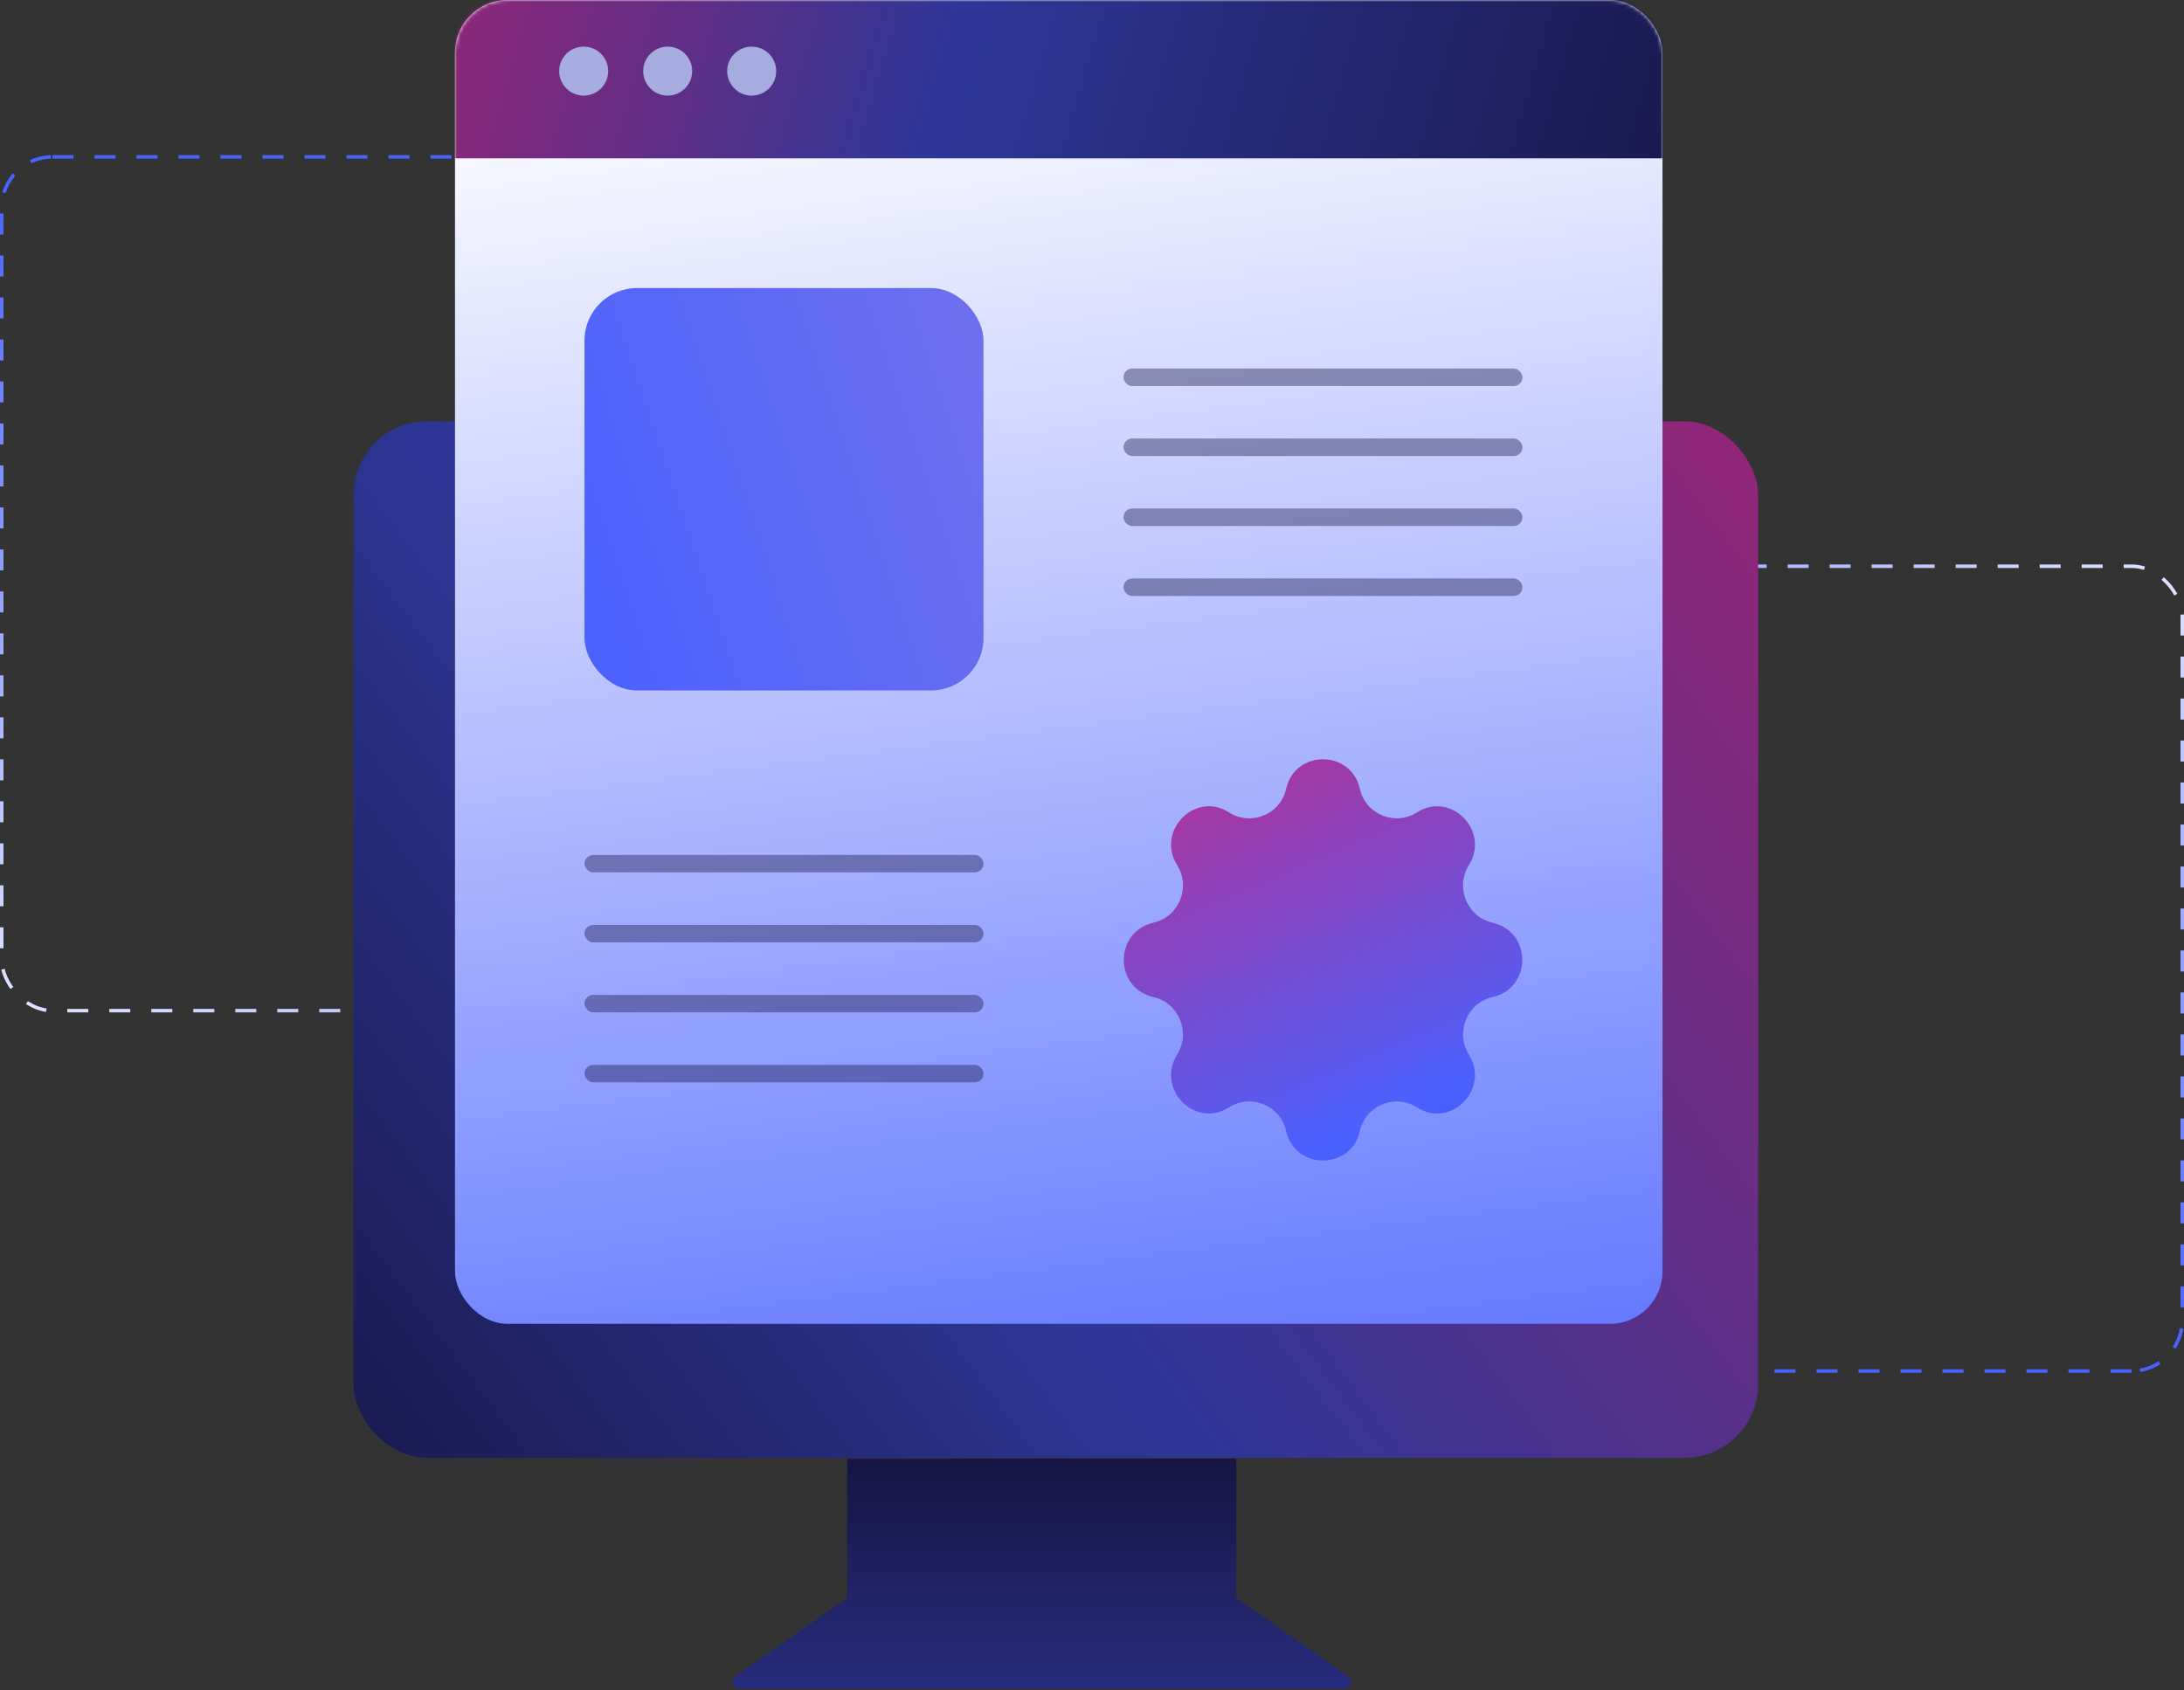 <?xml version="1.0" encoding="UTF-8"?> <svg xmlns="http://www.w3.org/2000/svg" width="624" height="483" viewBox="0 0 624 483" fill="none"><rect x="0" y="0" width="624" height="483" fill="#333333" stroke="none"/><rect x="0.5" y="44.822" width="408" height="244" rx="14.5" stroke="url(#paint0_linear_7_280)" stroke-dasharray="6 6"></rect><rect x="623.5" y="391.822" width="303" height="230" rx="14.5" transform="rotate(180 623.5 391.822)" stroke="url(#paint1_linear_7_280)" stroke-dasharray="6 6"></rect><rect x="101" y="120.41" width="401.325" height="296.216" rx="21" fill="url(#paint2_linear_7_280)"></rect><path fill-rule="evenodd" clip-rule="evenodd" d="M353.227 416.868H242.055V456.705L210.196 479.006C208.594 480.127 209.388 482.645 211.343 482.645H383.94C385.895 482.645 386.689 480.127 385.087 479.006L353.227 456.704H353.227V416.868Z" fill="url(#paint3_linear_7_280)"></path><rect x="130" width="345" height="378.322" rx="15" fill="url(#paint4_linear_7_280)"></rect><mask id="mask0_7_280" style="mask-type:alpha" maskUnits="userSpaceOnUse" x="130" y="0" width="345" height="379"><rect x="130" width="345" height="378.322" rx="15" fill="url(#paint5_linear_7_280)"></rect></mask><g mask="url(#mask0_7_280)"><rect x="130" y="-9.062" width="353.029" height="54.309" fill="url(#paint6_linear_7_280)"></rect><circle cx="166.768" cy="20.322" r="7" fill="#A6ACDF"></circle><circle cx="190.768" cy="20.322" r="7" fill="#A6ACDF"></circle><circle cx="214.768" cy="20.322" r="7" fill="#A6ACDF"></circle><path d="M367.471 225.424C369.985 214.177 386.015 214.177 388.529 225.424V225.424C390.161 232.728 398.555 236.189 404.864 232.163V232.163C414.566 225.973 425.783 237.473 419.684 247.233V247.233C415.716 253.582 419.147 262.03 426.447 263.696V263.696C437.743 266.274 437.743 282.37 426.447 284.949V284.949C419.147 286.615 415.716 295.062 419.684 301.412V301.412C425.783 311.172 414.566 322.672 404.864 316.481V316.481C398.555 312.455 390.161 315.917 388.529 323.22V323.22C386.015 334.467 369.985 334.467 367.471 323.22V323.22C365.839 315.917 357.445 312.455 351.136 316.481V316.481C341.434 322.672 330.217 311.172 336.316 301.412V301.412C340.284 295.062 336.853 286.615 329.553 284.949V284.949C318.257 282.37 318.257 266.274 329.553 263.696V263.696C336.853 262.03 340.284 253.582 336.316 247.233V247.233C330.217 237.473 341.434 225.973 351.136 232.163V232.163C357.445 236.189 365.839 232.728 367.471 225.424V225.424Z" fill="url(#paint7_linear_7_280)"></path><rect x="167" y="82.322" width="114" height="115" rx="15" fill="url(#paint8_linear_7_280)"></rect><rect opacity="0.4" x="321" y="105.322" width="114" height="5" rx="2.5" fill="#171544"></rect><rect opacity="0.4" x="321" y="145.322" width="114" height="5" rx="2.5" fill="#171544"></rect><rect opacity="0.4" x="321" y="125.322" width="114" height="5" rx="2.5" fill="#171544"></rect><rect opacity="0.4" x="321" y="165.322" width="114" height="5" rx="2.5" fill="#171544"></rect><rect opacity="0.4" x="167" y="244.322" width="114" height="5" rx="2.5" fill="#171544"></rect><rect opacity="0.4" x="167" y="284.322" width="114" height="5" rx="2.5" fill="#171544"></rect><rect opacity="0.4" x="167" y="264.322" width="114" height="5" rx="2.5" fill="#171544"></rect><rect opacity="0.4" x="167" y="304.322" width="114" height="5" rx="2.5" fill="#171544"></rect></g><defs><linearGradient id="paint0_linear_7_280" x1="-29" y1="319.267" x2="194.947" y2="-108.834" gradientUnits="userSpaceOnUse"><stop stop-color="white"></stop><stop offset="0.516" stop-color="#4961FF"></stop></linearGradient><linearGradient id="paint1_linear_7_280" x1="602.445" y1="651.556" x2="839.294" y2="294.63" gradientUnits="userSpaceOnUse"><stop stop-color="white"></stop><stop offset="0.516" stop-color="#4961FF"></stop></linearGradient><linearGradient id="paint2_linear_7_280" x1="716" y1="-40.678" x2="63.658" y2="448.867" gradientUnits="userSpaceOnUse"><stop stop-color="#EF165B"></stop><stop offset="0.704" stop-color="#2D3797"></stop><stop offset="0.979" stop-color="#171544"></stop></linearGradient><linearGradient id="paint3_linear_7_280" x1="297.642" y1="416.868" x2="297.642" y2="633.157" gradientUnits="userSpaceOnUse"><stop stop-color="#171544"></stop><stop offset="1" stop-color="#4961FF"></stop></linearGradient><linearGradient id="paint4_linear_7_280" x1="302" y1="0.323" x2="362" y2="465.323" gradientUnits="userSpaceOnUse"><stop stop-color="white"></stop><stop offset="0.634" stop-color="#8C9BFF"></stop><stop offset="1" stop-color="#4961FF"></stop></linearGradient><linearGradient id="paint5_linear_7_280" x1="302.5" y1="0" x2="302.5" y2="378.322" gradientUnits="userSpaceOnUse"><stop stop-color="#D9D9D9"></stop><stop offset="1" stop-color="#4961FF"></stop></linearGradient><linearGradient id="paint6_linear_7_280" x1="-8" y1="-32.677" x2="491.42" y2="112.231" gradientUnits="userSpaceOnUse"><stop stop-color="#EF165B"></stop><stop offset="0.544" stop-color="#2D3797"></stop><stop offset="1" stop-color="#171544"></stop></linearGradient><linearGradient id="paint7_linear_7_280" x1="318" y1="147.323" x2="438" y2="427.322" gradientUnits="userSpaceOnUse"><stop stop-color="#EF165B"></stop><stop offset="0.625" stop-color="#4961FF"></stop><stop offset="1" stop-color="#171544"></stop></linearGradient><linearGradient id="paint8_linear_7_280" x1="167" y1="212.404" x2="313.501" y2="163.919" gradientUnits="userSpaceOnUse"><stop stop-color="#4961FF"></stop><stop offset="1" stop-color="#7070ED"></stop></linearGradient></defs></svg> 